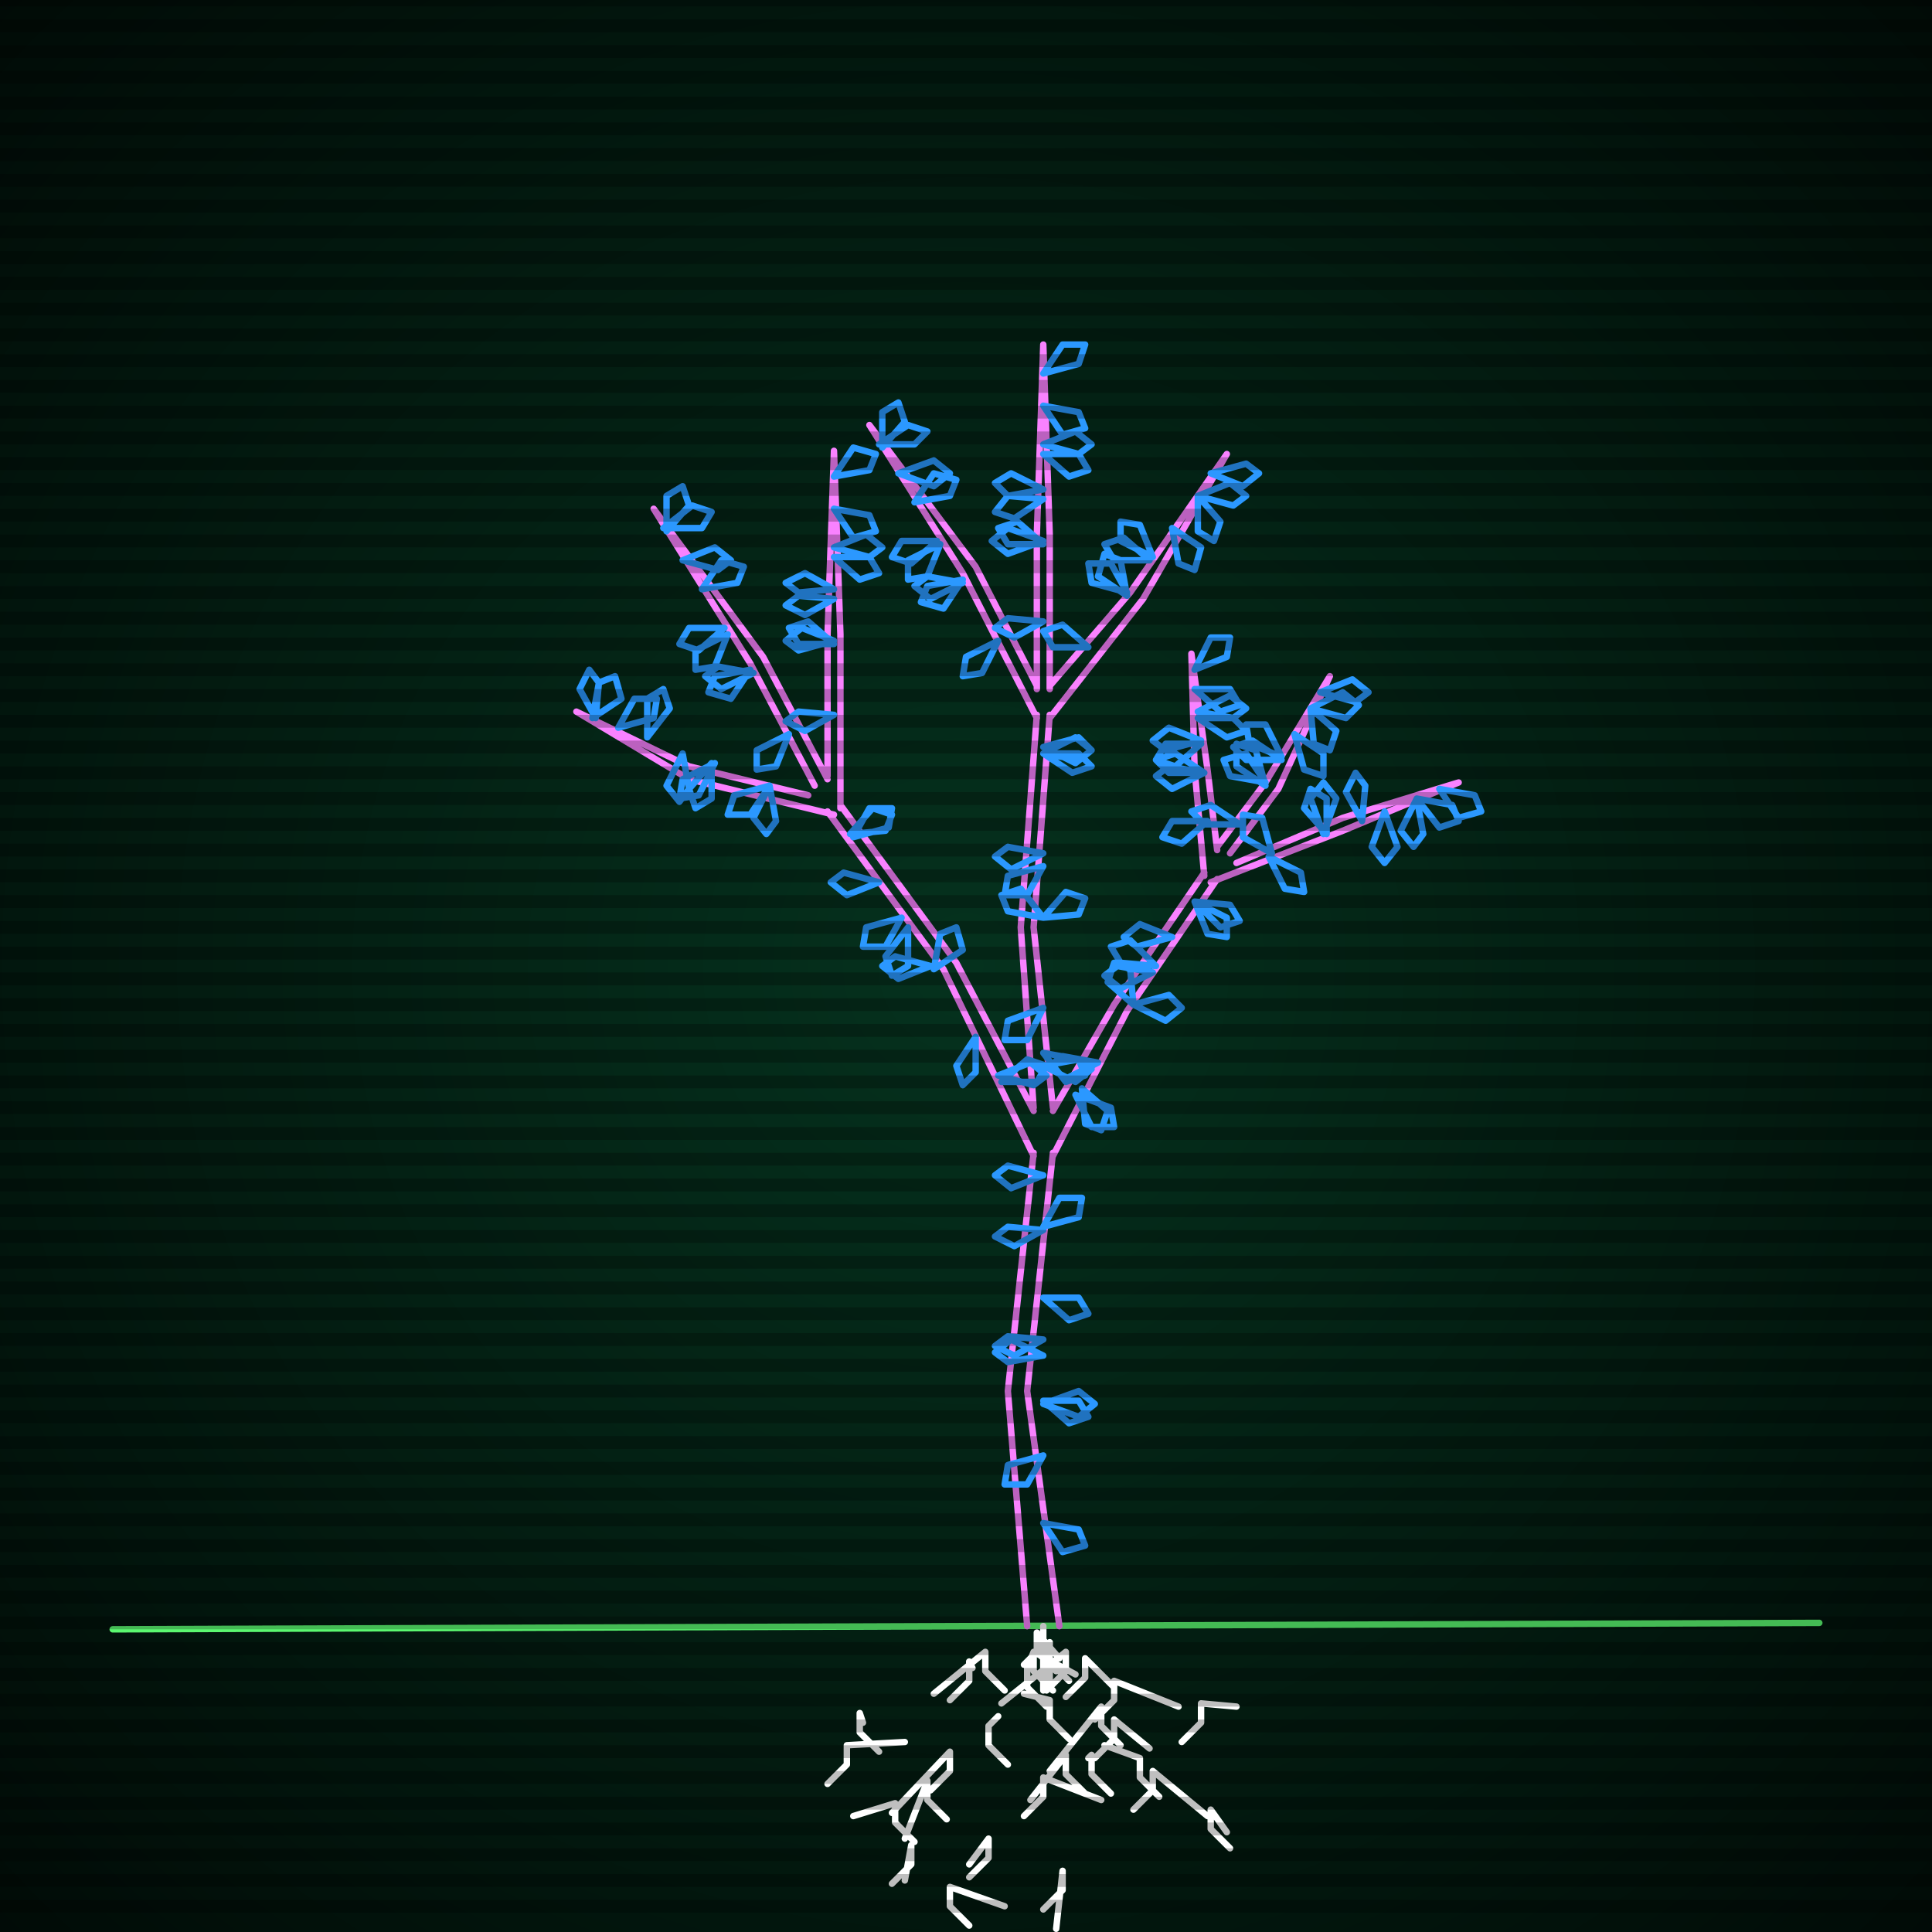<svg xmlns="http://www.w3.org/2000/svg"
             width="600" height="600"
            >
    
            <style>
                @keyframes glow {0 % {opacity: 0.6;}
                3% {opacity: 0.9;} 30% {opacity: 0.6} 70% {opacity: 0.9}}
    
                .flicker {
                animation: glow 3s linear infinite alternate;
                animation-duration: 2.3s;
                animation-delay: 1.8s;
            }
    
    
            </style>
    
            <defs>
                <radialGradient id="screenGradient"
                                r="100%"
                >
                    <stop offset="0%" stop-color="#05321e"/>
                    <stop offset="90%" stop-color="black"/>
    
                </radialGradient>
            </defs>
    
            <rect
                fill="black"
                width="600" height="600"/>
    
            <rect
                className="flicker"
                fill="url(#screenGradient)"
                width="600" height="600"/>
    
    
            <path
                id="ground-path"
                className="flicker"
                style="fill: none;stroke: #5bf870;stroke-width:2px;stroke-linecap:round;stroke-linejoin:round;stroke-miterlimit:4;stroke-dasharray:none"
                d="M 35 506 L 565 504 "
            />
            <path
                id="branch-path"
                className="flicker"
                style="fill: none;stroke: #f982ff;stroke-width:2px;stroke-linecap:round;stroke-linejoin:round;stroke-miterlimit:4;stroke-dasharray:none"
                d="M 319 505 L 313 432 L 321 358 M 327 358 L 319 432 L 329 505 M 321 359 L 293 301 L 257 252 M 261 250 L 297 299 L 321 345 M 259 253 L 214 242 L 179 221 L 214 238 L 251 247 M 253 244 L 233 206 L 203 158 L 237 204 L 257 242 M 257 241 L 257 197 L 259 140 L 261 197 L 261 251 M 321 344 L 317 288 L 322 222 M 326 222 L 321 288 L 327 344 M 322 223 L 299 178 L 270 132 L 303 176 L 322 213 M 322 214 L 322 166 L 324 107 L 326 166 L 326 214 M 326 213 L 351 184 L 381 141 L 355 186 L 326 223 M 327 345 L 346 312 L 374 271 M 378 273 L 350 314 L 327 359 M 374 272 L 371 239 L 370 203 L 375 239 L 378 264 M 378 263 L 393 243 L 413 210 L 397 245 L 382 265 M 384 268 L 417 254 L 453 243 L 417 258 L 376 274 "
            />
            <path
                id="leaf-path"
                className="flicker"
                style="fill: none;stroke: #2b98ff;stroke-width:2px;stroke-linecap:round;stroke-linejoin:round;stroke-miterlimit:4;stroke-dasharray:none"
                d="M 324 452 L 319 461 L 312 461 L 313 455 L 324 452 M 324 473 L 335 475 L 337 480 L 330 482 L 324 473 M 324 365 L 314 369 L 309 365 L 313 362 L 324 365 M 324 421 L 313 423 L 309 420 L 314 416 L 324 421 M 324 403 L 335 403 L 338 408 L 332 410 L 324 403 M 324 382 L 315 387 L 309 384 L 313 381 L 324 382 M 324 436 L 335 432 L 340 436 L 335 440 L 324 436 M 324 416 L 315 421 L 309 418 L 313 415 L 324 416 M 324 435 L 335 435 L 338 440 L 332 442 L 324 435 M 324 381 L 329 372 L 336 372 L 335 378 L 324 381 M 273 274 L 263 278 L 258 274 L 262 271 L 273 274 M 264 259 L 271 251 L 277 253 L 275 258 L 264 259 M 282 288 L 282 300 L 277 303 L 275 297 L 282 288 M 310 334 L 320 330 L 325 334 L 321 337 L 310 334 M 265 260 L 270 251 L 277 251 L 276 257 L 265 260 M 290 301 L 292 290 L 297 288 L 299 295 L 290 301 M 303 322 L 303 333 L 299 337 L 297 331 L 303 322 M 311 336 L 319 329 L 325 331 L 322 336 L 311 336 M 280 285 L 275 294 L 268 294 L 269 288 L 280 285 M 289 300 L 279 304 L 274 300 L 278 297 L 289 300 M 239 244 L 233 253 L 226 253 L 228 247 L 239 244 M 184 223 L 186 212 L 191 210 L 193 217 L 184 223 M 201 229 L 201 217 L 206 214 L 208 220 L 201 229 M 212 234 L 214 245 L 211 249 L 207 244 L 212 234 M 222 237 L 217 247 L 211 248 L 212 242 L 222 237 M 192 226 L 197 217 L 204 217 L 203 223 L 192 226 M 185 223 L 180 214 L 183 208 L 186 212 L 185 223 M 239 244 L 241 255 L 238 259 L 234 254 L 239 244 M 221 237 L 221 248 L 216 251 L 214 245 L 221 237 M 206 164 L 215 157 L 221 159 L 218 164 L 206 164 M 218 183 L 224 174 L 231 176 L 229 181 L 218 183 M 226 197 L 222 207 L 216 208 L 216 202 L 226 197 M 234 209 L 224 214 L 219 210 L 223 207 L 234 209 M 212 174 L 222 170 L 227 174 L 223 177 L 212 174 M 207 165 L 207 154 L 212 151 L 214 157 L 207 165 M 245 228 L 241 238 L 235 239 L 235 233 L 245 228 M 233 208 L 227 217 L 220 215 L 222 210 L 233 208 M 225 195 L 217 202 L 211 200 L 214 195 L 225 195 M 259 170 L 269 166 L 274 170 L 270 173 L 259 170 M 259 186 L 250 191 L 244 188 L 248 185 L 259 186 M 259 200 L 248 200 L 245 195 L 251 193 L 259 200 M 259 158 L 270 160 L 272 165 L 265 167 L 259 158 M 259 148 L 265 139 L 272 141 L 270 146 L 259 148 M 259 222 L 250 227 L 244 224 L 248 221 L 259 222 M 259 199 L 248 202 L 244 199 L 249 195 L 259 199 M 259 183 L 248 184 L 244 181 L 250 178 L 259 183 M 259 173 L 270 173 L 273 178 L 267 180 L 259 173 M 324 232 L 335 229 L 339 233 L 334 237 L 324 232 M 324 269 L 319 278 L 312 278 L 313 272 L 324 269 M 324 327 L 335 329 L 337 334 L 331 336 L 324 327 M 324 234 L 334 229 L 339 233 L 335 236 L 324 234 M 324 285 L 331 277 L 337 279 L 335 284 L 324 285 M 324 313 L 319 323 L 312 323 L 313 317 L 324 313 M 324 331 L 335 329 L 339 332 L 334 336 L 324 331 M 324 265 L 314 270 L 309 266 L 313 263 L 324 265 M 324 285 L 313 283 L 311 278 L 317 276 L 324 285 M 324 234 L 335 234 L 339 238 L 333 240 L 324 234 M 273 138 L 282 132 L 288 134 L 284 138 L 273 138 M 284 156 L 290 147 L 297 149 L 295 154 L 284 156 M 292 169 L 288 179 L 282 180 L 282 174 L 292 169 M 299 181 L 289 186 L 284 182 L 288 179 L 299 181 M 279 147 L 290 143 L 295 147 L 290 151 L 279 147 M 274 139 L 274 128 L 279 125 L 281 131 L 274 139 M 310 199 L 305 209 L 299 210 L 300 204 L 310 199 M 299 180 L 293 189 L 286 187 L 288 182 L 299 180 M 291 168 L 283 175 L 277 173 L 280 168 L 291 168 M 324 138 L 334 134 L 339 138 L 335 141 L 324 138 M 324 155 L 315 161 L 309 159 L 313 154 L 324 155 M 324 169 L 313 169 L 310 164 L 316 162 L 324 169 M 324 126 L 335 128 L 337 133 L 330 135 L 324 126 M 324 116 L 330 107 L 337 107 L 335 113 L 324 116 M 324 193 L 315 198 L 309 195 L 313 192 L 324 193 M 324 168 L 313 172 L 308 168 L 313 164 L 324 168 M 324 152 L 313 154 L 309 150 L 314 147 L 324 152 M 324 141 L 335 141 L 338 146 L 332 148 L 324 141 M 357 174 L 346 174 L 343 169 L 349 167 L 357 174 M 350 185 L 341 179 L 343 172 L 348 174 L 350 185 M 372 154 L 379 162 L 377 168 L 372 165 L 372 154 M 376 147 L 387 144 L 391 147 L 386 151 L 376 147 M 338 201 L 327 201 L 324 196 L 330 194 L 338 201 M 350 184 L 339 181 L 338 175 L 345 175 L 350 184 M 358 173 L 348 168 L 348 162 L 354 163 L 358 173 M 364 164 L 373 170 L 371 177 L 366 175 L 364 164 M 372 154 L 382 150 L 387 154 L 383 157 L 372 154 M 358 302 L 348 307 L 343 303 L 347 300 L 358 302 M 336 338 L 344 345 L 342 351 L 337 349 L 336 338 M 371 280 L 382 281 L 385 286 L 379 288 L 371 280 M 352 312 L 363 309 L 367 313 L 362 317 L 352 312 M 341 330 L 331 335 L 326 331 L 330 328 L 341 330 M 334 340 L 345 344 L 346 350 L 339 350 L 334 340 M 359 300 L 348 299 L 345 294 L 351 292 L 359 300 M 352 312 L 344 305 L 346 299 L 351 301 L 352 312 M 371 280 L 381 285 L 381 291 L 375 290 L 371 280 M 364 291 L 353 294 L 349 291 L 354 287 L 364 291 M 372 221 L 382 216 L 387 220 L 383 223 L 372 221 M 373 231 L 365 238 L 359 236 L 362 231 L 373 231 M 374 240 L 363 240 L 359 236 L 365 234 L 374 240 M 371 214 L 382 214 L 385 219 L 379 221 L 371 214 M 371 208 L 376 198 L 382 198 L 381 204 L 371 208 M 375 255 L 367 262 L 361 260 L 364 255 L 375 255 M 374 240 L 364 245 L 359 241 L 363 238 L 374 240 M 373 230 L 362 233 L 358 230 L 363 226 L 373 230 M 372 223 L 383 223 L 387 227 L 381 229 L 372 223 M 398 236 L 387 236 L 383 232 L 389 230 L 398 236 M 393 244 L 384 238 L 384 231 L 390 233 L 393 244 M 407 220 L 415 227 L 413 233 L 408 231 L 407 220 M 410 215 L 420 211 L 425 215 L 421 218 L 410 215 M 385 256 L 374 256 L 370 252 L 376 250 L 385 256 M 393 243 L 382 241 L 380 236 L 387 234 L 393 243 M 398 235 L 388 231 L 387 225 L 393 225 L 398 235 M 402 228 L 411 234 L 411 241 L 405 239 L 402 228 M 407 220 L 417 215 L 422 219 L 418 223 L 407 220 M 411 259 L 407 248 L 411 243 L 415 248 L 411 259 M 440 248 L 442 259 L 439 263 L 435 258 L 440 248 M 447 245 L 458 247 L 460 252 L 453 254 L 447 245 M 395 265 L 386 260 L 386 253 L 392 254 L 395 265 M 412 259 L 405 251 L 407 245 L 412 248 L 412 259 M 423 255 L 418 246 L 421 240 L 424 244 L 423 255 M 430 252 L 434 263 L 430 268 L 426 263 L 430 252 M 440 248 L 451 250 L 453 255 L 447 257 L 440 248 M 394 266 L 404 271 L 405 277 L 399 276 L 394 266 "
            />
            <path
                id="root-path"
                className="flicker"
                style="fill: none;stroke: #ffffff;stroke-width:2px;stroke-linecap:round;stroke-linejoin:round;stroke-miterlimit:4;stroke-dasharray:none"
                d="M 324 525 L 324 505 L 324 511 L 318 517 M 329 515 L 322 507 L 322 513 L 328 519 M 326 522 L 326 510 L 326 516 L 332 522 M 334 520 L 321 513 L 321 519 L 327 525 M 311 529 L 331 513 L 331 519 L 325 525 M 321 513 L 319 518 L 319 524 L 325 530 M 346 524 L 337 515 L 337 521 L 331 527 M 290 526 L 306 513 L 306 519 L 312 525 M 318 526 L 326 528 L 326 534 L 332 540 M 302 518 L 301 516 L 301 522 L 295 528 M 366 530 L 346 522 L 346 528 L 340 534 M 326 550 L 342 530 L 342 536 L 348 542 M 310 533 L 307 536 L 307 542 L 313 548 M 357 543 L 346 534 L 346 540 L 340 546 M 320 559 L 331 545 L 331 551 L 337 557 M 338 546 L 339 545 L 339 551 L 345 557 M 342 559 L 324 552 L 324 558 L 318 564 M 277 563 L 295 544 L 295 550 L 289 556 M 343 542 L 354 546 L 354 552 L 360 558 M 384 530 L 373 529 L 373 535 L 367 541 M 375 564 L 358 550 L 358 556 L 352 562 M 281 571 L 288 553 L 288 559 L 294 565 M 268 535 L 267 532 L 267 538 L 273 544 M 301 579 L 307 571 L 307 577 L 301 583 M 265 564 L 278 560 L 278 566 L 284 572 M 281 541 L 263 542 L 263 548 L 257 554 M 328 599 L 330 581 L 330 587 L 324 593 M 381 569 L 376 562 L 376 568 L 382 574 M 281 584 L 283 573 L 283 579 L 277 585 M 312 592 L 295 586 L 295 592 L 301 598 "
            />
    
    
            <g id="stripes"
            >
                <path
                    id="stripe-path"
                    style="stroke: rgba(0, 0, 0, 0.25);stroke-width:4px;"
                    d="M 0,0 L 600,0 M 0,8 L 600,8 M 0,16 L 600,16 M 0,24 L 600,24 M 0,32 L 600,32 M 0,40 L 600,40 M 0,48 L 600,48 M 0,56 L 600,56 M 0,64 L 600,64 M 0,72 L 600,72 M 0,80 L 600,80 M 0,88 L 600,88 M 0,96 L 600,96 M 0,104 L 600,104 M 0,112 L 600,112 M 0,120 L 600,120 M 0,128 L 600,128 M 0,136 L 600,136 M 0,144 L 600,144 M 0,152 L 600,152 M 0,160 L 600,160 M 0,168 L 600,168 M 0,176 L 600,176 M 0,184 L 600,184 M 0,192 L 600,192 M 0,200 L 600,200 M 0,208 L 600,208 M 0,216 L 600,216 M 0,224 L 600,224 M 0,232 L 600,232 M 0,240 L 600,240 M 0,248 L 600,248 M 0,256 L 600,256 M 0,264 L 600,264 M 0,272 L 600,272 M 0,280 L 600,280 M 0,288 L 600,288 M 0,296 L 600,296 M 0,304 L 600,304 M 0,312 L 600,312 M 0,320 L 600,320 M 0,328 L 600,328 M 0,336 L 600,336 M 0,344 L 600,344 M 0,352 L 600,352 M 0,360 L 600,360 M 0,368 L 600,368 M 0,376 L 600,376 M 0,384 L 600,384 M 0,392 L 600,392 M 0,400 L 600,400 M 0,408 L 600,408 M 0,416 L 600,416 M 0,424 L 600,424 M 0,432 L 600,432 M 0,440 L 600,440 M 0,448 L 600,448 M 0,456 L 600,456 M 0,464 L 600,464 M 0,472 L 600,472 M 0,480 L 600,480 M 0,488 L 600,488 M 0,496 L 600,496 M 0,504 L 600,504 M 0,512 L 600,512 M 0,520 L 600,520 M 0,528 L 600,528 M 0,536 L 600,536 M 0,544 L 600,544 M 0,552 L 600,552 M 0,560 L 600,560 M 0,568 L 600,568 M 0,576 L 600,576 M 0,584 L 600,584 M 0,592 L 600,592 z"
                />
            </g>
        </svg>
        